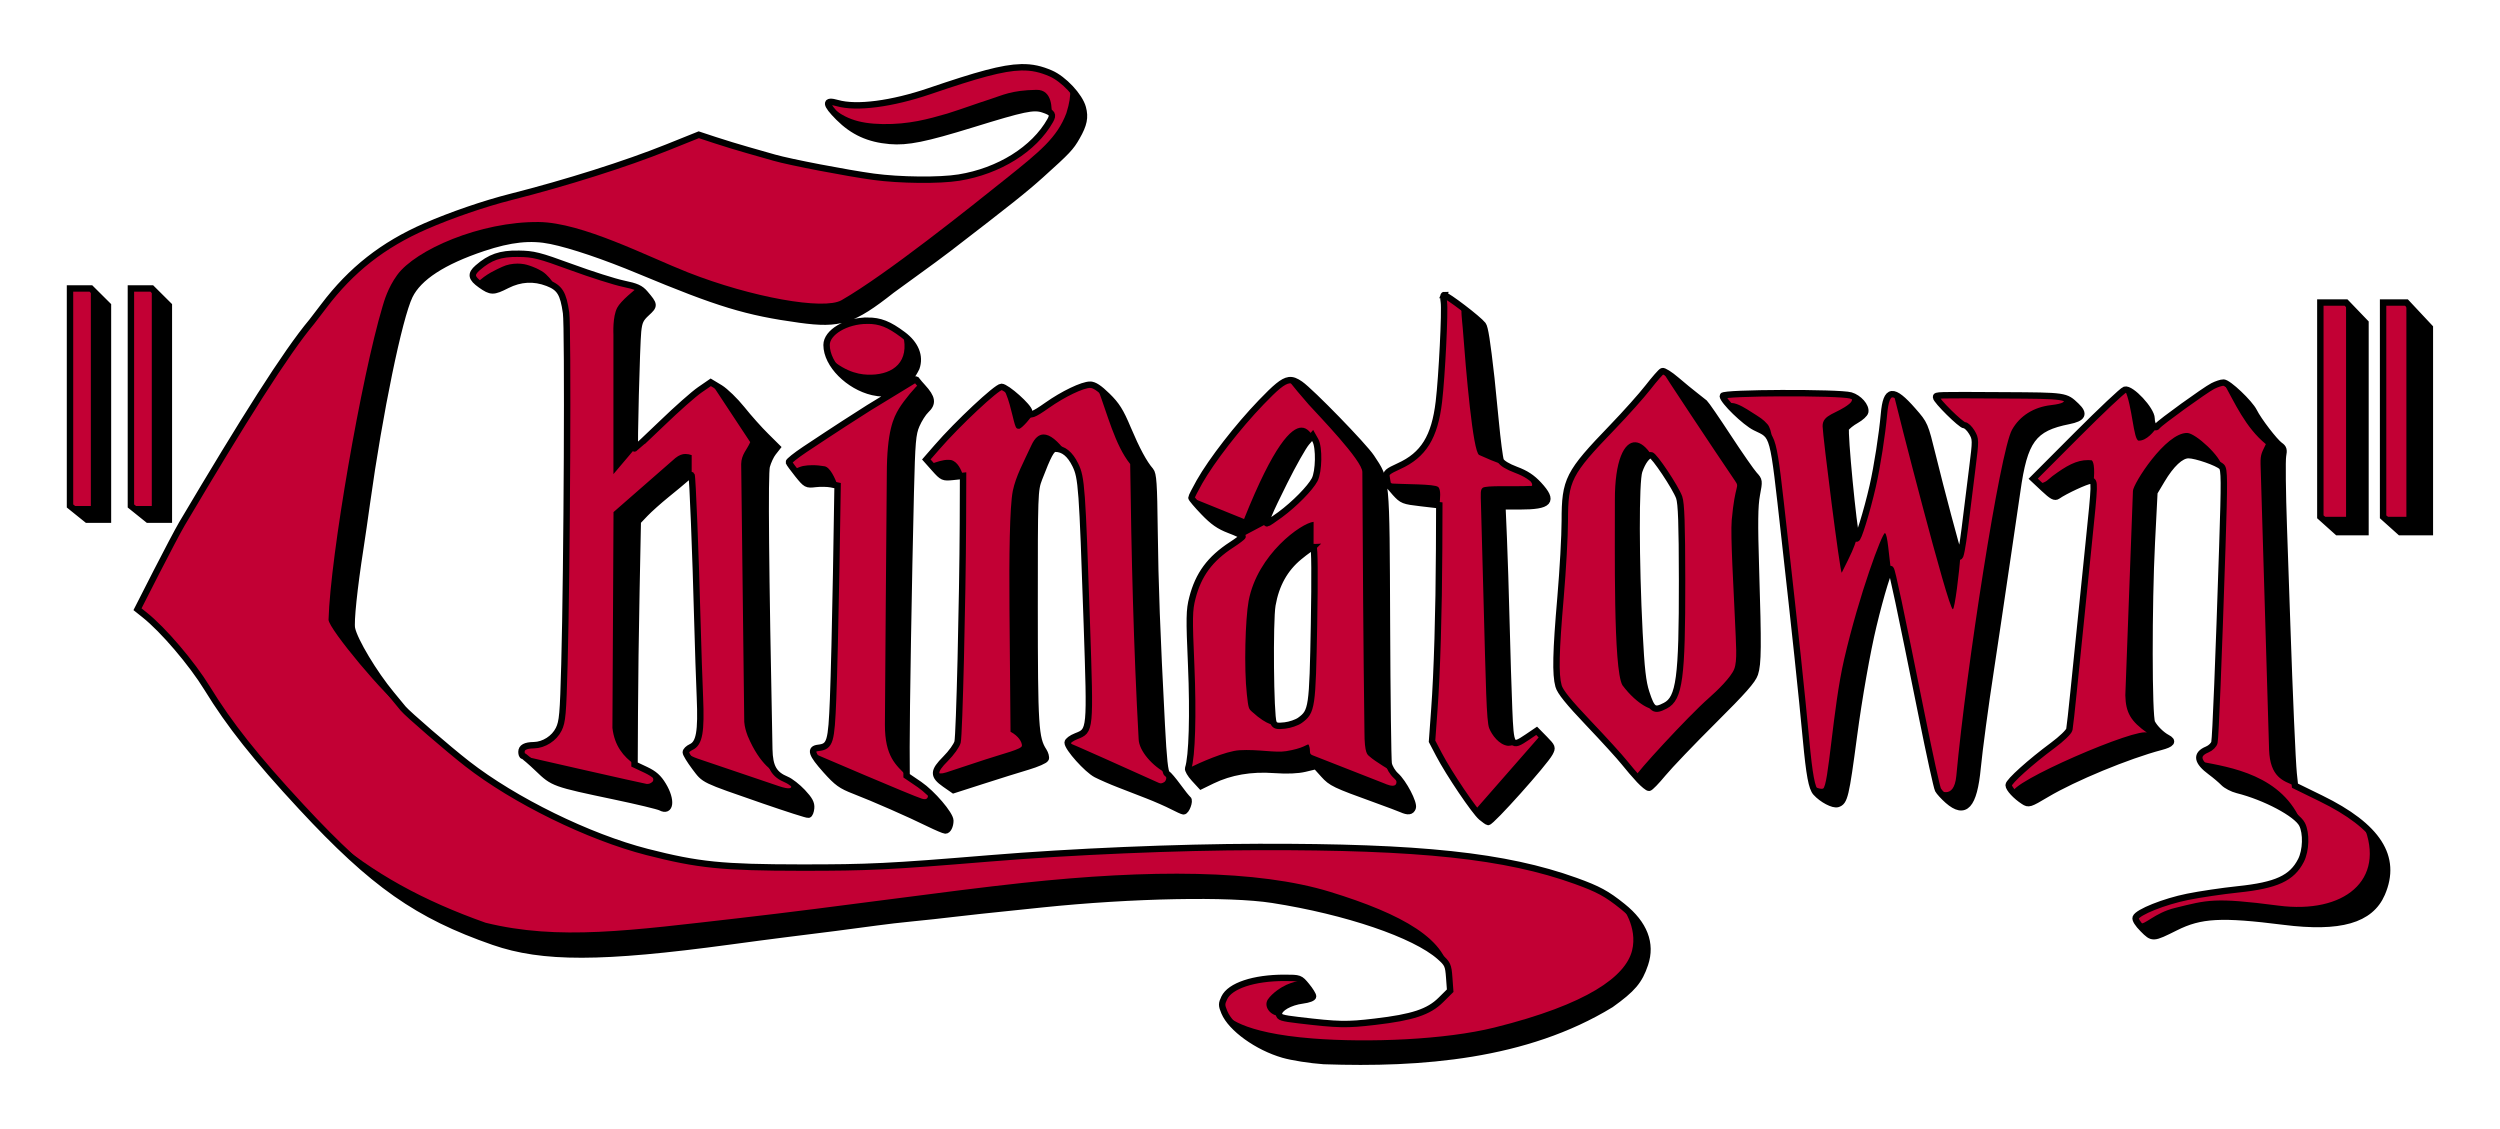 <?xml version="1.0" encoding="UTF-8"?>
<!-- Created with Inkscape (http://www.inkscape.org/) -->
<svg width="310" height="140" version="1.1" viewBox="0 0 310 140" xml:space="preserve" xmlns="http://www.w3.org/2000/svg"><path d="m126.62 8.344c-2.308 0.052-5.448 0.943-11.338 2.948-4.702 1.604-9.078 2.172-11.453 1.489-1.573-0.453-1.527 0.109 0.156 1.792 1.792 1.791 3.735 2.677 6.36 2.9 2.197 0.183 4.328-0.249 10.229-2.067 6.4-1.98 7.588-2.229 8.781-1.833 1.145 0.38 1.296 0.615 0.869 1.38-1.995 3.547-6.349 6.265-11.322 7.068-2.412 0.391-7.297 0.339-10.584-0.104-3.235-0.439-10.39-1.813-12.301-2.365-0.729-0.208-2.215-0.635-3.308-0.943-1.093-0.307-2.901-0.86-4.025-1.229l-2.037-0.672-3.916 1.573c-5.073 2.041-12.489 4.391-19.39 6.14-3.292 0.833-7.423 2.256-10.584 3.636-5.287 2.312-9.202 5.391-12.614 9.901-0.692 0.921-1.364 1.796-1.484 1.937-3.213 3.833-8.468 12.182-16.098 25.057-0.453 0.771-1.88 3.468-3.172 6l-2.339 4.593 0.875 0.699c2.313 1.837 5.865 6.005 7.761 9.093 2.755 4.5 6.057 8.661 11.686 14.729 8.896 9.588 14.396 13.448 23.838 16.729 6.089 2.109 13.37 2.093 29.25-0.057 2.181-0.297 5.281-0.709 6.88-0.907 1.599-0.203 4.401-0.552 6.218-0.781 1.817-0.229 4.14-0.536 5.156-0.683 1.021-0.145 3.047-0.38 4.5-0.52 1.453-0.141 3.656-0.38 4.896-0.532 1.937-0.229 3.74-0.427 11.109-1.187 11.224-1.161 23.202-1.391 28.578-0.552 9.17 1.437 17.613 4.307 20.718 7.052 0.989 0.875 1.077 1.063 1.187 2.583l0.12 1.636-1.161 1.151c-1.5 1.489-3.495 2.151-8.166 2.697-3.536 0.417-4.489 0.396-9.458-0.192-2.12-0.251-2.448-0.355-2.448-0.787 0-0.683 1.355-1.453 2.928-1.661 0.771-0.099 1.307-0.308 1.307-0.5 0-0.183-0.364-0.771-0.812-1.312-0.803-0.975-0.839-0.991-2.745-0.991-3.801 0-6.744 0.98-7.458 2.485-0.348 0.729-0.348 0.932 0.011 1.787 0.833 1.989 4.089 4.333 7.308 5.26 1.093 0.317 3.339 0.672 5.02 0.787 12.042 0.421 25.078-0.584 35.594-7.011 2.703-1.932 3.531-2.907 4.239-5.011 0.86-2.552-0.083-4.995-2.765-7.145-1.984-1.595-3.031-2.161-5.849-3.177-8.692-3.12-19.249-4.251-39.286-4.203-10.197 0.02-23.175 0.572-33.336 1.411-12.51 1.032-15.01 1.151-23.417 1.147-9.797-0.011-12.724-0.308-19.098-1.939-7.234-1.859-16.448-6.375-22.307-10.942-2.348-1.828-7.421-6.208-7.937-6.848-0.151-0.183-0.812-0.985-1.473-1.787-2.12-2.557-4.563-6.63-4.87-8.125-0.171-0.817 0.261-4.964 1.043-10 0.203-1.307 0.568-3.807 0.807-5.557 1.563-11.24 3.984-22.994 5.297-25.702 1.12-2.292 4.14-4.261 9.114-5.928 3.416-1.14 5.91-1.405 8.427-0.885 2.589 0.537 6.579 1.885 10.984 3.719 9.818 4.089 13.234 5.13 19.86 6.043 4.958 0.681 6.562 0.172 11.401-3.647 0.145-0.115 1.457-1.067 2.916-2.12 1.459-1.047 3.303-2.405 4.099-3.02 7.609-5.854 9.438-7.308 11.505-9.166 3.287-2.959 3.677-3.371 4.433-4.699 0.88-1.536 1.061-2.427 0.739-3.615-0.391-1.452-2.375-3.572-3.984-4.265-1.193-0.515-2.276-0.787-3.656-0.755zm-62.353 23.119c-2.229-0.027-3.511 0.416-5.036 1.744-0.901 0.787-0.813 1.276 0.385 2.125 1.271 0.896 1.547 0.901 3.249 0.036 1.667-0.839 3.339-0.932 5.043-0.276 1.504 0.579 1.943 1.292 2.285 3.709 0.256 1.807 0.12 31.467-0.203 43.56-0.167 6.209-0.245 7.13-0.708 8.068-0.557 1.131-1.833 1.948-3.079 1.975-1.063 0.015-1.541 0.276-1.541 0.833 0 0.276 0.088 0.5 0.197 0.5 0.109 0 0.939 0.713 1.844 1.577 1.901 1.828 1.953 1.844 9.568 3.448 2.823 0.595 5.364 1.204 5.651 1.36 1.24 0.661 1.412-0.912 0.303-2.745-0.573-0.953-1.093-1.416-2.147-1.916l-1.395-0.657 0.031-6.421c0.011-3.531 0.104-10.312 0.199-15.068l0.171-8.65 0.923-0.969c0.511-0.536 1.703-1.599 2.645-2.364 0.948-0.765 2.011-1.645 2.36-1.959 0.348-0.307 0.681-0.515 0.739-0.457 0.12 0.113 0.505 9.806 0.724 18.156 0.084 3.129 0.224 7.353 0.313 9.39 0.181 4.291-0.068 5.702-1.089 6.172-0.364 0.167-0.661 0.457-0.661 0.651 0 0.197 0.505 1.02 1.12 1.839 1.271 1.672 0.823 1.453 8.536 4.129 2.912 1.005 5.412 1.808 5.557 1.776 0.141-0.031 0.292-0.4 0.329-0.828 0.052-0.593-0.193-1.047-1.057-1.973-0.62-0.656-1.516-1.36-1.991-1.552-1.572-0.651-2.093-1.568-2.14-3.771-0.453-22.349-0.563-34.182-0.317-35.094 0.156-0.572 0.509-1.339 0.796-1.697l0.511-0.651-1.421-1.412c-0.787-0.771-2.12-2.265-2.964-3.323-0.844-1.052-2.063-2.229-2.697-2.62l-1.167-0.703-1.355 0.932c-0.751 0.516-2.844 2.364-4.656 4.115-1.819 1.744-3.339 3.177-3.38 3.183-0.125 0.009 0.208-12.942 0.375-14.537 0.125-1.213 0.296-1.577 1.077-2.292 1-0.916 0.991-1.004-0.213-2.416-0.557-0.651-1.057-0.88-2.677-1.213-1.093-0.229-3.995-1.151-6.452-2.052-4.016-1.469-4.683-1.641-6.584-1.661zm-55.587 4.307v26.969l2.115 1.703h2.593v-26.567l-2.115-2.104zm7.552 0v26.969l2.12 1.703h2.588v-26.567l-2.115-2.104zm162.82 0.817c-0.084 0-0.088 0.391-0.016 0.86 0.167 1.047-0.244 9.265-0.615 12.369-0.52 4.376-1.905 6.609-4.943 7.985-1.416 0.645-1.64 0.837-1.547 1.343 0.063 0.328 0.12 0.677 0.131 0.781 0.011 0.1 0.432 0.636 0.937 1.188 0.875 0.959 1.036 1.021 3.197 1.271l2.276 0.265-0.02 5.428c-0.032 7.724-0.256 15.38-0.595 19.921l-0.285 3.917 0.859 1.64c1.229 2.355 4.432 7.093 5.25 7.781 0.385 0.323 0.765 0.588 0.843 0.593 0.412 0.027 7.005-7.344 7.646-8.546 0.364-0.683 0.333-0.76-0.62-1.74l-1.005-1.025-1.161 0.787c-1.989 1.339-2.063 1.224-2.255-3.489-0.095-2.256-0.24-7.073-0.333-10.714-0.089-3.64-0.24-8.369-0.333-10.514l-0.167-3.901h2.135c3.74 0 4.281-0.62 2.369-2.688-0.812-0.875-1.593-1.391-2.812-1.844-1.041-0.391-1.765-0.833-1.901-1.161-0.12-0.291-0.405-2.489-0.635-4.891-0.235-2.4-0.469-4.787-0.527-5.29-0.52-4.609-0.787-6.313-1.041-6.636-0.573-0.735-4.443-3.688-4.833-3.688zm108.67 0.928v26.571l2.12 1.901h3.479v-25.967l-2.407-2.505zm7.781 0v26.571l2.12 1.901h3.681v-25.369l-2.905-3.104zm-187.94 2.249c-2.641 0-5.068 1.443-5.068 3.011 0 2.459 2.765 5.145 5.697 5.833 0.027 0.005 0.053 0.011 0.079 0.016 0.407 0.093 0.812 0.145 1.213 0.156 2.027-0.521 3.24-1.281 4.151-3.167 0.125-0.36 0.183-0.719 0.172-1.073v-0.036c-9e-3 -0.344-0.083-0.677-0.213-1.011-0.011-0.025-0.02-0.052-0.031-0.079-0.287-0.687-0.819-1.337-1.595-1.916-1.749-1.307-2.833-1.735-4.405-1.735zm98.56 6.256c-0.172 0.072-0.964 0.979-1.767 2.009-0.801 1.032-2.791 3.256-4.421 4.948-5.479 5.683-5.896 6.5-5.901 11.6 0 1.853-0.239 6.104-0.525 9.452-0.589 6.829-0.652 9.594-0.251 11.037 0.193 0.708 1.235 2 3.735 4.629 1.907 2.005 3.891 4.183 4.407 4.838 0.52 0.652 1.359 1.636 1.875 2.183 0.511 0.541 1.052 0.984 1.203 0.975 0.152-0.005 0.932-0.808 1.729-1.776 0.803-0.969 3.615-3.912 6.256-6.537 3.687-3.667 4.88-5.011 5.145-5.828 0.407-1.245 0.427-3.323 0.125-13.109-0.172-5.593-0.147-7.702 0.109-9.078 0.333-1.755 0.328-1.801-0.313-2.5-0.353-0.391-1.823-2.495-3.249-4.676-1.432-2.188-2.745-4.089-2.912-4.235-0.172-0.147-0.697-0.563-1.172-0.927-0.479-0.365-1.52-1.22-2.317-1.901-0.797-0.683-1.588-1.183-1.755-1.104zm-92.467 1.115c-0.011-0.016-0.047-0.073-0.083-0.079-0.037-0.011-0.084 0-0.12 0.021h-5e-3l-5e-3 4e-3c-1.921 1.163-5.724 3.491-5.724 3.491-1.677 1.063-3.855 2.453-7.926 5.161-1.12 0.749-2.011 1.459-1.98 1.583 0.037 0.12 0.537 0.808 1.115 1.527 1.016 1.26 1.095 1.301 2.172 1.172 0.62-0.073 1.489-0.057 1.943 0.031l0.817 0.167-0.176 10.745c-0.1 5.91-0.272 12.978-0.381 15.708-0.219 5.407-0.364 5.896-1.828 6.068-1.077 0.125-0.864 0.765 0.923 2.771 1.411 1.573 1.885 1.916 3.572 2.568 2.339 0.9 6.849 2.88 9.224 4.052 0.948 0.463 1.86 0.848 2.027 0.859 0.323 0.016 0.62-0.568 0.62-1.224 0-0.771-2.245-3.396-3.828-4.479l-1.595-1.084-0.015-3.547c-0.011-4.015 0.271-20.905 0.531-31.571 0.156-6.333 0.235-7.272 0.713-8.376 0.292-0.681 0.823-1.515 1.172-1.843 0.901-0.849 0.803-1.527-0.416-2.86-0.251-0.287-0.516-0.563-0.745-0.864zm46.176 0.009c-0.771 0.105-1.677 0.907-3.443 2.74-2.896 3.011-6.136 7.183-7.656 9.864-0.547 0.969-0.995 1.849-0.995 1.969 0 0.115 0.681 0.921 1.52 1.792 1.156 1.203 1.917 1.735 3.172 2.213 0.912 0.344 1.656 0.697 1.656 0.787 0 0.083-0.609 0.547-1.353 1.031-2.693 1.745-4.136 3.699-4.88 6.609-0.391 1.511-0.407 2.428-0.147 8.365 0.26 6.052 0.109 11.328-0.375 12.754-0.063 0.188 0.271 0.76 0.74 1.271l0.853 0.928 1.401-0.683c2.229-1.079 4.817-1.527 7.667-1.317 1.625 0.115 2.917 0.061 3.817-0.152l1.365-0.328 0.943 1.047c0.968 1.073 1.359 1.261 6.505 3.12 1.452 0.527 2.885 1.063 3.172 1.193 0.812 0.359 1.192 0.312 1.38-0.172 0.219-0.568-1.136-3.156-2.095-4.011-0.4-0.36-0.796-1.021-0.88-1.473-0.083-0.448-0.181-8.261-0.219-17.354-0.077-18.421-0.016-17.729-1.937-20.641-0.937-1.411-7.468-8.129-8.812-9.061-0.527-0.365-0.943-0.553-1.401-0.491zm115.88 0.292c-0.26 0-0.855 0.193-1.323 0.432-0.964 0.491-6.579 4.547-6.833 4.933-0.303 0.463-0.761-0.084-0.761-0.907 0-1.079-2.547-3.813-3.323-3.568-0.281 0.088-2.953 2.609-5.937 5.598l-5.421 5.433 1.301 1.219c1.057 0.989 1.38 1.161 1.719 0.927 0.912-0.641 3.615-1.896 4.089-1.896 0.563 0 0.557 0.172-0.229 7.806-0.828 8.037-1.459 14.214-1.86 18.256-0.233 2.328-0.473 4.473-0.531 4.771-0.057 0.303-0.975 1.183-2.036 1.969-2.776 2.052-5.496 4.495-5.496 4.942 0 0.427 0.887 1.385 1.865 2.015 0.62 0.401 0.735 0.365 2.833-0.885 3.391-2.02 10.098-4.79 14.172-5.864 1.369-0.36 1.615-0.703 0.801-1.131-0.692-0.359-1.552-1.203-1.895-1.869-0.401-0.771-0.412-14.625-0.021-22.338l0.317-6.218 0.912-1.532c1.177-1.979 2.369-3.093 3.312-3.093 0.932-0.005 3.625 0.937 4.125 1.437 0.333 0.333 0.344 1.672 0.073 9.989-0.448 13.838-0.839 23.542-0.975 24.187-0.063 0.312-0.464 0.708-0.896 0.885-1.437 0.593-1.296 1.511 0.432 2.787 0.553 0.407 1.272 1.016 1.6 1.355 0.328 0.337 1.104 0.739 1.719 0.891 3.432 0.859 7.322 2.927 8.011 4.249 0.557 1.084 0.495 3.245-0.136 4.479-1.125 2.204-3.041 3.084-7.806 3.584-1.933 0.203-4.751 0.62-6.256 0.927-2.875 0.579-6.177 1.896-6.432 2.568-0.093 0.24 0.255 0.803 0.901 1.443 1.197 1.203 1.213 1.197 4.031-0.208 3.125-1.568 5.677-1.704 13.442-0.724 6.969 0.885 10.74-0.199 12.156-3.48 1.959-4.536-0.484-8.342-7.566-11.806l-3.215-1.573-0.161-1.509c-0.151-1.469-0.515-9.818-0.807-18.448-0.079-2.329-0.265-7.776-0.417-12.109-0.151-4.333-0.197-8.303-0.099-8.818 0.147-0.771 0.079-1.005-0.38-1.323-0.656-0.464-2.667-3.083-3.219-4.203-0.532-1.063-3.183-3.579-3.776-3.579zm-140.53 0.265c-0.952 0-3.353 1.152-5.343 2.557-1.699 1.204-2.215 1.385-2.215 0.787 0-0.563-2.812-3.077-3.443-3.077-0.588 0-5.442 4.541-7.989 7.479l-1.328 1.525 1.021 1.147c0.989 1.104 1.068 1.14 2.281 1.016l1.255-0.131-0.021 5.926c-0.041 9.474-0.447 26.223-0.661 27.078-0.104 0.427-0.776 1.364-1.489 2.077-1.552 1.552-1.568 2.105-0.077 3.147l1.063 0.739 3.583-1.151c1.969-0.635 4.511-1.432 5.645-1.765 1.136-0.339 2.125-0.776 2.204-0.969 0.072-0.192-0.043-0.619-0.251-0.948-1.031-1.583-1.12-3.009-1.125-17.921-4e-3 -14.046 0.011-14.453 0.557-15.874 1.125-2.928 1.543-3.704 2-3.704 1.016 0 1.829 0.657 2.496 2.016 0.765 1.568 0.848 2.74 1.421 19.682 0.448 13.41 0.464 13.249-1.323 13.953-0.579 0.224-1.057 0.583-1.057 0.787 0 0.676 2.416 3.369 3.536 3.948 0.604 0.307 1.869 0.864 2.817 1.228 0.943 0.365 2.552 0.991 3.568 1.385 1.021 0.396 2.391 1 3.047 1.339 0.652 0.339 1.281 0.62 1.391 0.631 0.355 0.021 0.855-1.333 0.568-1.531-0.14-0.1-0.708-0.803-1.26-1.568-0.557-0.761-1.161-1.475-1.349-1.584-0.249-0.145-0.427-1.791-0.645-6.02-0.604-11.625-0.813-17.333-0.896-24.13-0.068-5.849-0.147-7.005-0.5-7.412-0.808-0.921-1.719-2.619-2.823-5.233-0.901-2.147-1.381-2.912-2.532-4.037-0.995-0.979-1.629-1.391-2.125-1.391zm85.831 1.047c-3.785 0.016-7.394 0.131-7.391 0.344 0.021 0.625 2.772 3.297 4.021 3.907 2.36 1.156 2.151 0.36 3.641 13.63 1.312 11.692 2.129 19.374 2.667 25.123 0.405 4.349 0.708 5.969 1.213 6.527 0.776 0.864 2.167 1.593 2.703 1.421 0.86-0.271 1.021-0.937 2.021-8.473 0.62-4.683 1.645-10.474 2.405-13.625 0.943-3.927 1.959-7.229 2.161-7.03 0.177 0.181 1.095 4.509 3.881 18.338 0.943 4.692 1.833 8.754 1.979 9.025s0.693 0.869 1.208 1.323c2.147 1.885 3.256 0.667 3.704-4.063 0.197-2.088 0.989-7.989 1.577-11.776 0.219-1.38 0.636-4.176 0.932-6.218 0.292-2.036 0.891-6.082 1.328-8.994 0.439-2.911 0.917-6.181 1.068-7.276 0.885-6.353 1.985-7.853 6.407-8.729 1.724-0.343 1.979-0.869 0.927-1.869-1.344-1.281-1.276-1.271-8.926-1.312-8.677-0.048-8.469-0.052-8.469 0.233 0 0.412 3.1 3.475 3.511 3.475 0.224 0 0.636 0.391 0.923 0.869 0.5 0.849 0.5 0.959 0.063 4.432-0.245 1.959-0.667 5.338-0.933 7.511-0.287 2.323-0.563 3.735-0.672 3.437-0.323-0.891-2.301-8.312-3.301-12.41-0.969-3.943-0.984-3.98-2.443-5.646-2.485-2.843-3.323-2.744-3.604 0.412-0.229 2.568-0.844 6.505-1.396 8.937-0.724 3.177-1.88 6.896-2.011 6.484-0.369-1.176-1.536-13.238-1.312-13.629 0.135-0.245 0.708-0.704 1.276-1.021 0.567-0.317 1.072-0.781 1.119-1.025 0.136-0.704-0.785-1.751-1.801-2.048-0.713-0.203-4.683-0.296-8.474-0.281zm-58.248 5.25 0.349 0.62c0.484 0.864 0.427 3.869-0.095 4.859-0.557 1.057-2.489 3.021-4.281 4.344-0.801 0.593-1.531 1.079-1.619 1.079-0.324 0 0.203-1.271 2.145-5.161 1.088-2.183 2.323-4.365 2.74-4.854zm41.958 2.443c0.391 0.011 3.052 4.005 3.495 5.234 0.26 0.735 0.349 3.281 0.359 10.281 0.016 12.088-0.328 14.645-2.072 15.546-1.385 0.719-1.667 0.525-2.371-1.631-0.421-1.281-0.609-2.921-0.839-7.405-0.457-8.912-0.473-18.766-0.031-20.053 0.396-1.161 1.011-1.984 1.464-1.973zm-41.864 11.369c0.156 0 0.183 3.636 0.079 9.589-0.193 10.426-0.251 10.828-1.745 11.921-0.385 0.276-1.229 0.568-1.88 0.641-0.973 0.109-1.219 0.047-1.401-0.36-0.369-0.817-0.473-12.604-0.135-14.568 0.443-2.547 1.536-4.509 3.328-5.984 0.828-0.683 1.62-1.24 1.755-1.24z" fill="#c20034" stroke="#000" stroke-width=".794" style="paint-order:stroke fill markers"/><path d="m132.72 10.948c5e-3 1.088-0.079 1.745-0.489 3.083-1.147 3.037-3.256 4.734-7.573 8.188-4.385 3.505-14.702 11.776-20.306 15.005-2.172 1.255-11.177-0.349-19.052-3.448-5.021-1.973-13.114-6.188-18.49-6.245-7.255-0.077-15.322 3.469-17.566 6.579-1.157 1.604-1.609 3.219-1.813 3.907-2.609 8.729-6.468 30.937-6.692 38.827-0.032 1.083 7.296 9.849 9.233 11.01-0.145-0.183-0.807-0.985-1.468-1.787-2.12-2.557-4.563-6.625-4.869-8.125-0.172-0.812 0.26-4.958 1.041-9.994 0.203-1.312 0.568-3.812 0.807-5.557 1.557-11.245 3.985-22.999 5.297-25.707 1.115-2.292 4.14-4.261 9.114-5.923 3.416-1.145 5.907-1.411 8.427-0.891 2.584 0.537 6.579 1.891 10.984 3.724 9.818 4.084 13.234 5.125 19.854 6.037 4.964 0.687 6.568 0.172 11.401-3.647 0.145-0.115 1.459-1.067 2.921-2.115 1.459-1.047 3.303-2.411 4.1-3.02 7.609-5.854 9.432-7.313 11.504-9.172 3.287-2.959 3.677-3.371 4.433-4.693 0.875-1.536 1.063-2.432 0.739-3.62-0.197-0.724-0.791-1.619-1.536-2.416zm-4.193 0.192c-3.145 0.053-4.219 0.672-5.817 1.183-1.651 0.527-3.192 1.109-5.265 1.765-2.36 0.677-4.729 1.349-7.995 1.297-3.099-0.052-4.969-0.755-6.771-2.511 0.025 0.297 0.457 0.855 1.301 1.699 1.792 1.791 3.735 2.677 6.36 2.9 2.197 0.183 4.328-0.244 10.229-2.067 6.4-1.98 7.588-2.224 8.781-1.833 0.495 0.187 0.848 0.265 1.057 0.615 0-0.532 0.161-3.079-1.881-3.048zm-64.357 21.547c-0.641 0.005-1.312 0.124-1.88 0.395-0.667 0.303-2.095 0.928-3.073 1.948 0.115 0.1 0.251 0.199 0.401 0.303 1.265 0.901 1.541 0.901 3.244 0.041 1.667-0.844 3.339-0.937 5.043-0.281 0.38 0.147 0.687 0.297 0.948 0.485-0.256-0.568-0.543-0.98-1.157-1.568-0.547-0.547-1.984-1.125-2.697-1.251-0.26-0.047-0.541-0.072-0.828-0.072zm14.869 2.979c-0.292 0.251-2.052 1.615-2.511 2.505-0.577 1.125-0.463 3.151-0.463 3.385v17.234l2.672-3.156c-0.125 0.009 0.208-12.942 0.375-14.532 0.125-1.219 0.297-1.577 1.079-2.292 1-0.916 0.995-1.005-0.209-2.416-0.281-0.328-0.547-0.547-0.943-0.729zm-67.774 0.104v26.974h-2.588l2.115 1.703h2.593v-26.573zm7.557 0v26.974h-2.588l2.115 1.703h2.588v-26.573zm272.09 1.745v26.571h-3.192l2.115 1.907h3.484v-25.973zm7.48 0v26.571h-2.891l2.12 1.907h3.681v-25.374zm-117.05 0.62c-0.256-0.005-0.041 1.619 0.036 2.52 0.407 5.469 1.265 15.39 2.036 15.76 2.152 0.991 3.611 1.439 3.281 1.235-0.328-0.197-0.547-0.391-0.609-0.552-0.119-0.292-0.405-2.495-0.635-4.896-0.235-2.4-0.469-4.781-0.527-5.29-0.52-4.605-0.787-6.313-1.041-6.636-0.287-0.364-1.401-1.287-2.484-2.12-0.027-0.016-0.041-0.02-0.057-0.02zm-69.369 3.364c0.844 3.375-1.197 4.891-3.916 4.964-1.208 0.031-3.016-0.172-5.202-2.089 0.077 0.172 0.167 0.349 0.265 0.521 0.391 0.692 0.948 1.349 1.615 1.921 1.328 1.141 3.077 1.937 4.755 1.964 2.021-0.516 3.235-1.276 4.151-3.167 0.505-1.459-0.093-2.937-1.667-4.115zm94.243 4.521c-0.041-0.011-0.073-0.011-0.093 0-0.043 0.02 6.479 9.874 9.014 13.593 0.625 0.916 0.011 0.208-0.405 4.896-0.167 1.901 0.249 8.754 0.391 12.098 0.14 3.344 0.333 5.303-0.084 6.364-0.396 1.011-2.104 2.672-3.124 3.568-2.636 2.313-9.234 9.521-9.073 9.698 0.156 0.181 0.301 0.344 0.432 0.479 0.511 0.547 1.052 0.984 1.203 0.979 0.157-0.009 0.933-0.812 1.735-1.78 0.803-0.969 3.615-3.907 6.256-6.532 3.687-3.667 4.875-5.016 5.14-5.828 0.407-1.245 0.427-3.323 0.125-13.109-0.172-5.593-0.147-7.702 0.115-9.078 0.328-1.755 0.323-1.807-0.313-2.5-0.359-0.391-1.823-2.5-3.255-4.681-1.432-2.183-2.74-4.089-2.912-4.235-0.167-0.147-0.697-0.563-1.172-0.927-0.473-0.365-1.515-1.22-2.312-1.901-0.697-0.595-1.391-1.052-1.667-1.104zm-46.155 1.119c-0.079-4e-3 -0.151 0-0.229 0.011-0.151 0.021 2.177 2.709 2.459 3.027 1.192 1.323 6.681 6.968 6.64 8.364 0.057 10.718 0.12 21.442 0.261 32.166 0 2.823 0.385 2.865 0.645 3.104 0.625 0.579 2.859 1.917 2.812 1.849-0.177-0.255-0.385-0.64-0.448-0.964-0.083-0.452-0.181-8.265-0.219-17.358-0.077-18.421-0.011-17.729-1.937-20.641-0.932-1.411-7.463-8.129-8.806-9.057-0.355-0.244-0.652-0.411-0.953-0.473-0.073-0.016-0.151-0.027-0.224-0.027zm-71.93 0.267 4.896 7.421c-0.376 0.907-1.1 1.511-1.12 2.713l0.38 31.974c0.063 0.677 0.197 1.12 0.427 1.744 1.568 3.735 3.36 4.505 3.781 4.828-0.249-0.203-0.448-0.437-0.604-0.713-0.047-0.077-0.088-0.161-0.125-0.249-0.041-0.084-0.068-0.177-0.104-0.265-0.125-0.371-0.197-0.792-0.24-1.292-0.015-0.213-0.025-0.432-0.031-0.661-0.459-22.343-0.563-34.182-0.317-35.094 0.156-0.572 0.511-1.333 0.796-1.692l0.511-0.656-1.427-1.407c-0.781-0.776-2.115-2.271-2.959-3.323-0.844-1.052-2.057-2.235-2.697-2.625zm187.58 0.031c1.417 2.552 2.724 5.557 5.255 7.636-0.452 1-0.687 1.177-0.656 2.468l1.057 35.447c0.131 3.375 1.74 3.855 3.204 4.443l-0.157-1.515c-0.151-1.469-0.52-9.813-0.812-18.448-0.079-2.329-0.265-7.776-0.412-12.109-0.151-4.333-0.197-8.303-0.104-8.818 0.147-0.765 0.079-1.005-0.375-1.323-0.656-0.464-2.667-3.083-3.224-4.203-0.525-1.063-3.177-3.579-3.776-3.579zm-161.69 0.136c-0.407 0.26-1.917 2.047-2.548 3.093-0.676 1.12-1.5 2.765-1.509 8.136-0.032 1.833-0.235 31.046-0.235 31.046-5e-3 4 1.385 5.02 2.692 6.348l-9e-3 -3.541c-0.016-4.016 0.265-20.91 0.525-31.577 0.156-6.333 0.24-7.266 0.713-8.376 0.292-0.681 0.823-1.509 1.177-1.843 0.896-0.844 0.797-1.527-0.421-2.86-0.147-0.161-0.276-0.303-0.385-0.427zm10.172 0.396c0.791 0.604 1.353 3.728 1.64 4.635 0.177 0.552 0.255 0.563 0.573 0.568 0.421-0.161 1.473-1.417 1.703-1.844-0.088 0.032-0.161 0.047-0.219 0.052-0.197 0.011-0.255-0.135-0.255-0.333 0-0.563-2.813-3.077-3.443-3.077zm11.874 0.061c1.249 3.276 2.192 7.167 4.077 9.51 0.147 11.198 0.417 22.687 1.048 34.103 0.036 1.469 1.739 3.391 3.52 4.281-0.249-0.145-0.427-1.791-0.645-6.02-0.599-11.625-0.813-17.333-0.896-24.13-0.073-5.849-0.151-7.005-0.5-7.407-0.808-0.927-1.719-2.624-2.817-5.244-0.901-2.141-1.385-2.907-2.537-4.032-0.5-0.489-0.905-0.839-1.249-1.063zm8.645 47.895c-0.031-0.02-0.099-0.052-0.115-0.057 0 0 0.021 0.011 0.027 0.109 0 0.235 0.072 0.719-0.219 0.975-0.281 0.183-0.464 0.24-0.709 0.125-2.916-1.308-11.296-5.1-11.296-5 0 0.676 2.411 3.369 3.531 3.948 0.604 0.307 1.871 0.864 2.817 1.228 0.944 0.371 2.553 0.991 3.573 1.385 1.016 0.396 2.385 1 3.041 1.339 0.652 0.339 1.281 0.62 1.396 0.631 0.349 0.021 0.849-1.333 0.563-1.531-0.14-0.1-0.708-0.803-1.26-1.563-0.557-0.767-1.161-1.48-1.349-1.589zm118.89-47.613c-0.047 0-0.088 0.005-0.125 0.016 0.943 1.943 1.057 6.292 1.724 6.312 0.959 0.032 1.917-1.119 2.36-1.833-0.303 0.459-0.756-0.088-0.756-0.905 0-1.032-2.317-3.568-3.203-3.589zm-28.781 0.573v0.005c0.317 1.407 6.756 26.655 7.333 26.655 0.235 0.005 0.808-4.64 0.937-6.686-0.052 0.161-0.088 0.197-0.12 0.119-0.323-0.891-2.301-8.312-3.301-12.41-0.484-1.975-0.735-2.969-1.036-3.677-0.308-0.713-0.677-1.136-1.407-1.969-0.745-0.848-1.735-1.9-2.407-2.036zm-5.322 0.145c0.355 0.516 0.057 0.849-0.188 1.052-1.52 1.24-3.343 1.281-3.307 2.777 0.031 1.323 2.161 18.14 2.369 18.166 1.308-2.615 1.448-2.933 1.876-4.24-0.297-0.76-1.568-13.265-1.344-13.661 0.135-0.24 0.708-0.704 1.276-1.021 0.567-0.317 1.072-0.781 1.12-1.025 0.135-0.704-0.787-1.751-1.803-2.048zm25.879 0.183c-0.557-0.063 2.177 0.647-1.052 1.021-2.135 0.249-3.859 1.312-4.839 3.063-1.479 2.64-5.686 29.681-6.901 42.895-0.301 3.239-2.333 1.609-2.26 1.744l1.213 1.323c2.141 1.885 3.251 0.661 3.699-4.063 0.197-2.088 0.989-7.989 1.583-11.776 0.213-1.38 0.631-4.176 0.927-6.218 0.292-2.036 0.891-6.082 1.329-8.994 0.437-2.911 0.916-6.181 1.067-7.276 0.885-6.353 1.985-7.853 6.412-8.729 1.719-0.343 1.973-0.869 0.921-1.869-0.672-0.64-0.989-0.959-2.099-1.12zm-40.65 0.756c-0.177-0.005-0.328 0.031-0.453 0.124 0.235 0.303 0.38 0.423 0.609 0.667 0.917 0.948 2.136 1.943 2.771 2.24 1.453 0.688 1.813 1.031 2.147 2.271 0 0-0.021-1.968-0.636-2.667-0.552-0.631-0.869-0.797-2.131-1.599-0.4-0.251-1.541-1.021-2.307-1.036zm-53.359 3.057c-1.239 0.02-3.38 2.036-7.104 11.333l-6.52-2.641c0 0.115 0.681 0.921 1.52 1.792 1.156 1.203 1.917 1.735 3.172 2.213 0.912 0.349 1.656 0.703 1.656 0.787l3.037-1.609c-0.324 0 0.203-1.271 2.145-5.156 1.088-2.188 2.323-4.371 2.74-4.86l0.76-0.885c-0.24-0.281-0.661-0.989-1.407-0.973zm109.85 0.661c-2.672-0.063-6.734 6.328-6.734 7.192l-0.943 25.333c0.047 2.151 0.661 3.219 2.729 4.672-0.932-0.885-17.53 6.281-16.62 7.401 0.344 0.369 0.808 0.765 1.297 1.083 0.625 0.401 0.74 0.365 2.833-0.885 3.396-2.015 10.098-4.79 14.172-5.864 1.369-0.36 1.615-0.703 0.801-1.125-0.692-0.359-1.547-1.208-1.895-1.875-0.396-0.771-0.412-14.625-0.021-22.338l0.317-6.218 0.912-1.532c1.177-1.979 2.369-3.093 3.312-3.093 0.932-0.005 3.625 0.937 4.131 1.437-0.047-1.213-3.251-4.161-4.292-4.187zm-141.81 0.187c-0.604 0-1.104 0.453-1.505 1.319-0.979 2.124-1.937 3.837-2.317 5.681-0.391 1.969-0.464 8.213-0.412 14.609l0.131 15.25c1.015 0.547 1.427 1.287 1.416 1.739-0.016 0.428-2.265 0.959-4.547 1.709l-4.844 1.599c-1.292 0.427-1.224-0.391-1.235 0.073-9e-3 0.463 0.36 0.859 1.105 1.38l1.057 0.739 3.588-1.151c1.968-0.635 4.511-1.432 5.645-1.765 1.136-0.339 2.125-0.771 2.199-0.969 0.077-0.192-0.037-0.619-0.251-0.943-1.025-1.583-1.12-3.015-1.12-17.926-5e-3 -14.046 5e-3 -14.453 0.552-15.874 1.125-2.928 1.548-3.704 2.005-3.704 0.505 0 0.964 0.167 1.376 0.5-1.12-1.536-2.068-2.271-2.844-2.265zm73.4 0.969c-1.417-0.089-2.579 2.265-2.563 7.197 0.02 5.865-0.213 20.917 0.932 22.922 1.885 2.531 3.921 3.276 3.911 2.801-0.328-0.224-0.577-0.812-0.932-1.891-0.421-1.281-0.604-2.921-0.833-7.405-0.457-8.912-0.463-18.761-0.036-20.047 0.391-1.156 1.093-2.109 1.525-1.952-0.661-1.043-1.359-1.589-2.004-1.625zm-117.8 1.448c-0.401-0.005-0.797 0.14-1.255 0.5l-7.677 6.708-0.136 26.765c0.261 2.219 1.355 3.547 2.761 4.541l0.025-6.421c0.016-3.531 0.109-10.312 0.203-15.068l0.167-8.65 0.928-0.969c0.511-0.536 1.703-1.599 2.645-2.364 0.948-0.765 2.005-1.645 2.36-1.959 0.348-0.307 0.681-0.515 0.739-0.457v-2.485c-0.265-0.088-0.515-0.14-0.76-0.14zm32.619 0.729c-0.729-0.021-1.475 0.265-2.229 0.525l0.516 0.573c0.984 1.104 1.067 1.14 2.276 1.016l1.255-0.131c-0.26-0.781-0.697-1.751-1.505-1.959-0.104-0.016-0.208-0.025-0.312-0.025zm141.3 0.031c-1.452-0.005-2.713 0.719-4.416 1.979-0.511 0.381-0.812 0.876-1.729 0.939l0.651 0.609c1.057 0.989 1.385 1.167 1.724 0.927 0.907-0.641 3.609-1.896 4.084-1.896 0.14 0 0.249 0.011 0.312 0.145 0.068 0.136 0.317-2.239-0.172-2.676-0.151-0.016-0.307-0.027-0.453-0.027zm-158.2 0.631c-0.385 0-0.776 0.031-1.161 0.104-0.213 0.041-1.156 0.364-1.031 0.531 0.129 0.167 0.271 0.349 0.416 0.527 1.016 1.26 1.088 1.301 2.167 1.172 0.62-0.073 1.489-0.057 1.943 0.031l0.817 0.167c-0.339-0.937-0.937-2.265-1.629-2.396-0.511-0.088-1.016-0.14-1.521-0.135zm88.774 1.301c-0.213-0.052 1.021 1.475 0.213 1.271-1.973 0.105-5.473-0.099-5.864 0.24-0.292 0.255-0.251 0.579-0.204 2.287l0.313 11.598c0.287 10.63 0.359 15.036 0.697 15.912 0.328 0.833 1.224 2.072 2.344 2.192 0.833-0.02 1.527-0.5 1.235-0.396-0.287 0.105-0.489 0.068-0.636-0.156-0.291-0.453-0.359-1.661-0.453-4.015-0.093-2.256-0.239-7.073-0.333-10.714-0.093-3.64-0.244-8.369-0.333-10.514l-0.167-3.907h2.136c3.74 0 4.281-0.615 2.369-2.683-0.405-0.437-0.807-0.787-1.255-1.083-0.027-0.016-0.047-0.027-0.063-0.032zm-17.421 0.943c9e-3 0.1 0.432 0.636 0.937 1.188 0.869 0.959 1.036 1.021 3.197 1.276l2.276 0.26c0.079-0.765 0.224-1.953-0.161-2.265-0.459-0.396-4.167-0.307-6.249-0.459zm-9.193 4.781c-1.5 0.136-6.958 4.016-8.057 9.802-0.407 2.239-0.588 8.312-0.219 11.598 0.193 1.76 0.229 1.781 0.647 2.156 1.989 1.817 2.9 1.647 2.837 1.584-0.067-0.063-0.115-0.147-0.161-0.245-0.369-0.817-0.473-12.604-0.135-14.562 0.443-2.552 1.536-4.515 3.328-5.989 0.828-0.683 1.62-1.24 1.755-1.24zm70.837 1.401c-0.333 0-3.156 7.479-5.052 15.65-1.416 6.095-1.921 15.824-2.625 16.032-0.495 0.14-1.312-0.453-1.203-0.152 0.104 0.297 0.213 0.505 0.344 0.641 0.776 0.864 2.167 1.593 2.703 1.421 0.86-0.271 1.021-0.937 2.021-8.473 0.62-4.683 1.645-10.469 2.405-13.625 0.943-3.927 1.959-7.229 2.161-7.03-0.249-1.491-0.411-4.464-0.755-4.464zm-42.66 25.026-8.145 9.306c0.244 0.312 0.479 0.631 0.781 0.896 0.385 0.323 0.765 0.588 0.843 0.593 0.412 0.032 7.005-7.344 7.646-8.546 0.359-0.683 0.333-0.76-0.62-1.74zm-28.827 1.181c-0.156-0.041-0.645 0.489-2.751 0.828-1.391 0.224-3.437-0.249-5.781-0.115-1.719 0.095-4.989 1.573-6.353 2.24-0.063 0.188 0.271 0.76 0.744 1.271l0.855 0.928 1.401-0.677c2.224-1.084 4.817-1.532 7.667-1.323 1.62 0.115 2.911 0.061 3.812-0.152l1.365-0.328 0.948 1.052c0.968 1.073 1.353 1.261 6.5 3.115 1.457 0.527 2.885 1.063 3.176 1.193 0.808 0.359 1.188 0.312 1.376-0.167 0.219-0.573-1.131-3.161-2.095-4.016-0.099-0.093-0.197-0.197-0.291-0.317-0.095-0.12 0.609 0.984 0.26 1.432-0.297 0.375-1.177-0.041-1.385-0.125l-8.937-3.505c-0.521-0.203-0.147-0.495-0.459-1.276-0.016-0.031-0.031-0.052-0.052-0.057zm-77.186 0.975c0 0.192 0.511 1.015 1.125 1.833 1.265 1.672 0.823 1.459 8.536 4.129 2.907 1.005 5.412 1.808 5.557 1.776 0.141-0.031 0.292-0.4 0.328-0.828 0.052-0.593-0.192-1.047-1.057-1.973-0.619-0.656-1.515-1.355-1.989-1.552 0 0 1.792 1.739-0.995 0.796l-10.082-3.416c-0.547-0.197-0.751-0.287-1.417-0.765zm15.828 0.124c0.147 0.428 0.647 1.089 1.543 2.089 1.405 1.577 1.88 1.916 3.572 2.568 2.339 0.9 6.849 2.88 9.224 4.052 0.943 0.463 1.855 0.848 2.021 0.859 0.323 0.016 0.625-0.568 0.625-1.224 0-0.692-1.683-2.651-2.891-3.729 0.249 0.871 0.041 1.22-0.647 1.011-1.192-0.364-13.442-5.625-13.442-5.625zm-35.999 0.329c0.109 0 0.943 0.708 1.844 1.572 1.901 1.828 1.953 1.844 9.568 3.448 2.823 0.595 5.364 1.204 5.651 1.36 1.24 0.661 1.412-0.912 0.303-2.745-0.365-0.604-0.729-1.052-1.297-1.443-0.14 0.333 0.224 0.713-0.036 1-0.229 0.208-0.448 0.297-0.735 0.271-0.495-0.072-15.406-3.463-15.297-3.463zm207.99 0.692c0.213 0.407 0.672 0.844 1.276 1.287 0.552 0.412 1.271 1.016 1.6 1.355 0.328 0.337 1.104 0.739 1.719 0.891 3.432 0.859 7.322 2.927 8.009 4.249-2.375-6.161-9.02-7.082-12.604-7.781zm20.224 7.923c2.808 6.806-2.463 11-10.577 9.937-8-1.047-8.77-0.699-12.813 0.287-2.567 0.624-3.776 2.197-4.411 1.916l0.453 0.724c1.197 1.197 1.213 1.197 4.031-0.213 3.125-1.568 5.677-1.704 13.442-0.719 6.969 0.88 10.74-0.199 12.156-3.485 1.511-3.5 0.161-6.285-2.281-8.447zm-252.51 1.056c7.64 7.709 13.12 10.766 20.639 13.381 6.089 2.109 13.374 2.099 29.25-0.057 2.181-0.297 5.281-0.704 6.88-0.907 1.599-0.197 4.401-0.552 6.218-0.781 1.817-0.229 4.14-0.536 5.156-0.683 1.021-0.145 3.047-0.38 4.5-0.52 1.453-0.141 3.656-0.38 4.896-0.527 1.932-0.235 3.74-0.427 11.114-1.192 11.218-1.161 23.197-1.391 28.573-0.552 9.17 1.437 17.613 4.312 20.718 7.052 0.989 0.875 1.187 2.583 1.187 2.583 0.037-4.677-5.937-7.901-14.76-10.614-9.016-2.771-22.385-2.807-38.155-1.115-9.604 1.032-22.63 2.932-35.056 4.355-13.62 1.557-22.479 2.812-31.531 0.583-7.686-2.728-13.9-6.072-19.629-11.005zm160.58 8.953c-0.14-0.02 1.969 2.548 1.208 5.521-0.812 3.167-5.448 6.636-17.062 9.525-6.114 1.521-15.609 1.901-22.514 1.36-9.037-0.703-10.718-2.812-10.942-3.197 0.869 1.979 4.088 4.291 7.281 5.213 1.093 0.312 3.337 0.667 5.02 0.787 13.073 0.921 28.849-2.188 35.592-7.016 2.704-1.932 3.532-2.907 4.24-5.011 0.86-2.552-0.088-4.995-2.765-7.145-0.031-0.021-0.047-0.037-0.057-0.037zm-39.89 9.261c-0.364 9e-3 -1.068 0.181-1.755 0.489-0.636 0.287-1.756 1.005-2.303 1.817-0.541 0.817 0.224 1.995 1.464 2.052 0.099-0.016-0.079-0.161-0.079-0.271 0-0.683 1.349-1.453 2.927-1.661 0.767-0.099 1.303-0.308 1.303-0.5 0-0.177-0.364-0.771-0.812-1.312-0.199-0.245-0.355-0.428-0.5-0.563-0.037-0.037-0.12-0.052-0.245-0.052z" stroke-width="1.333"/></svg>
